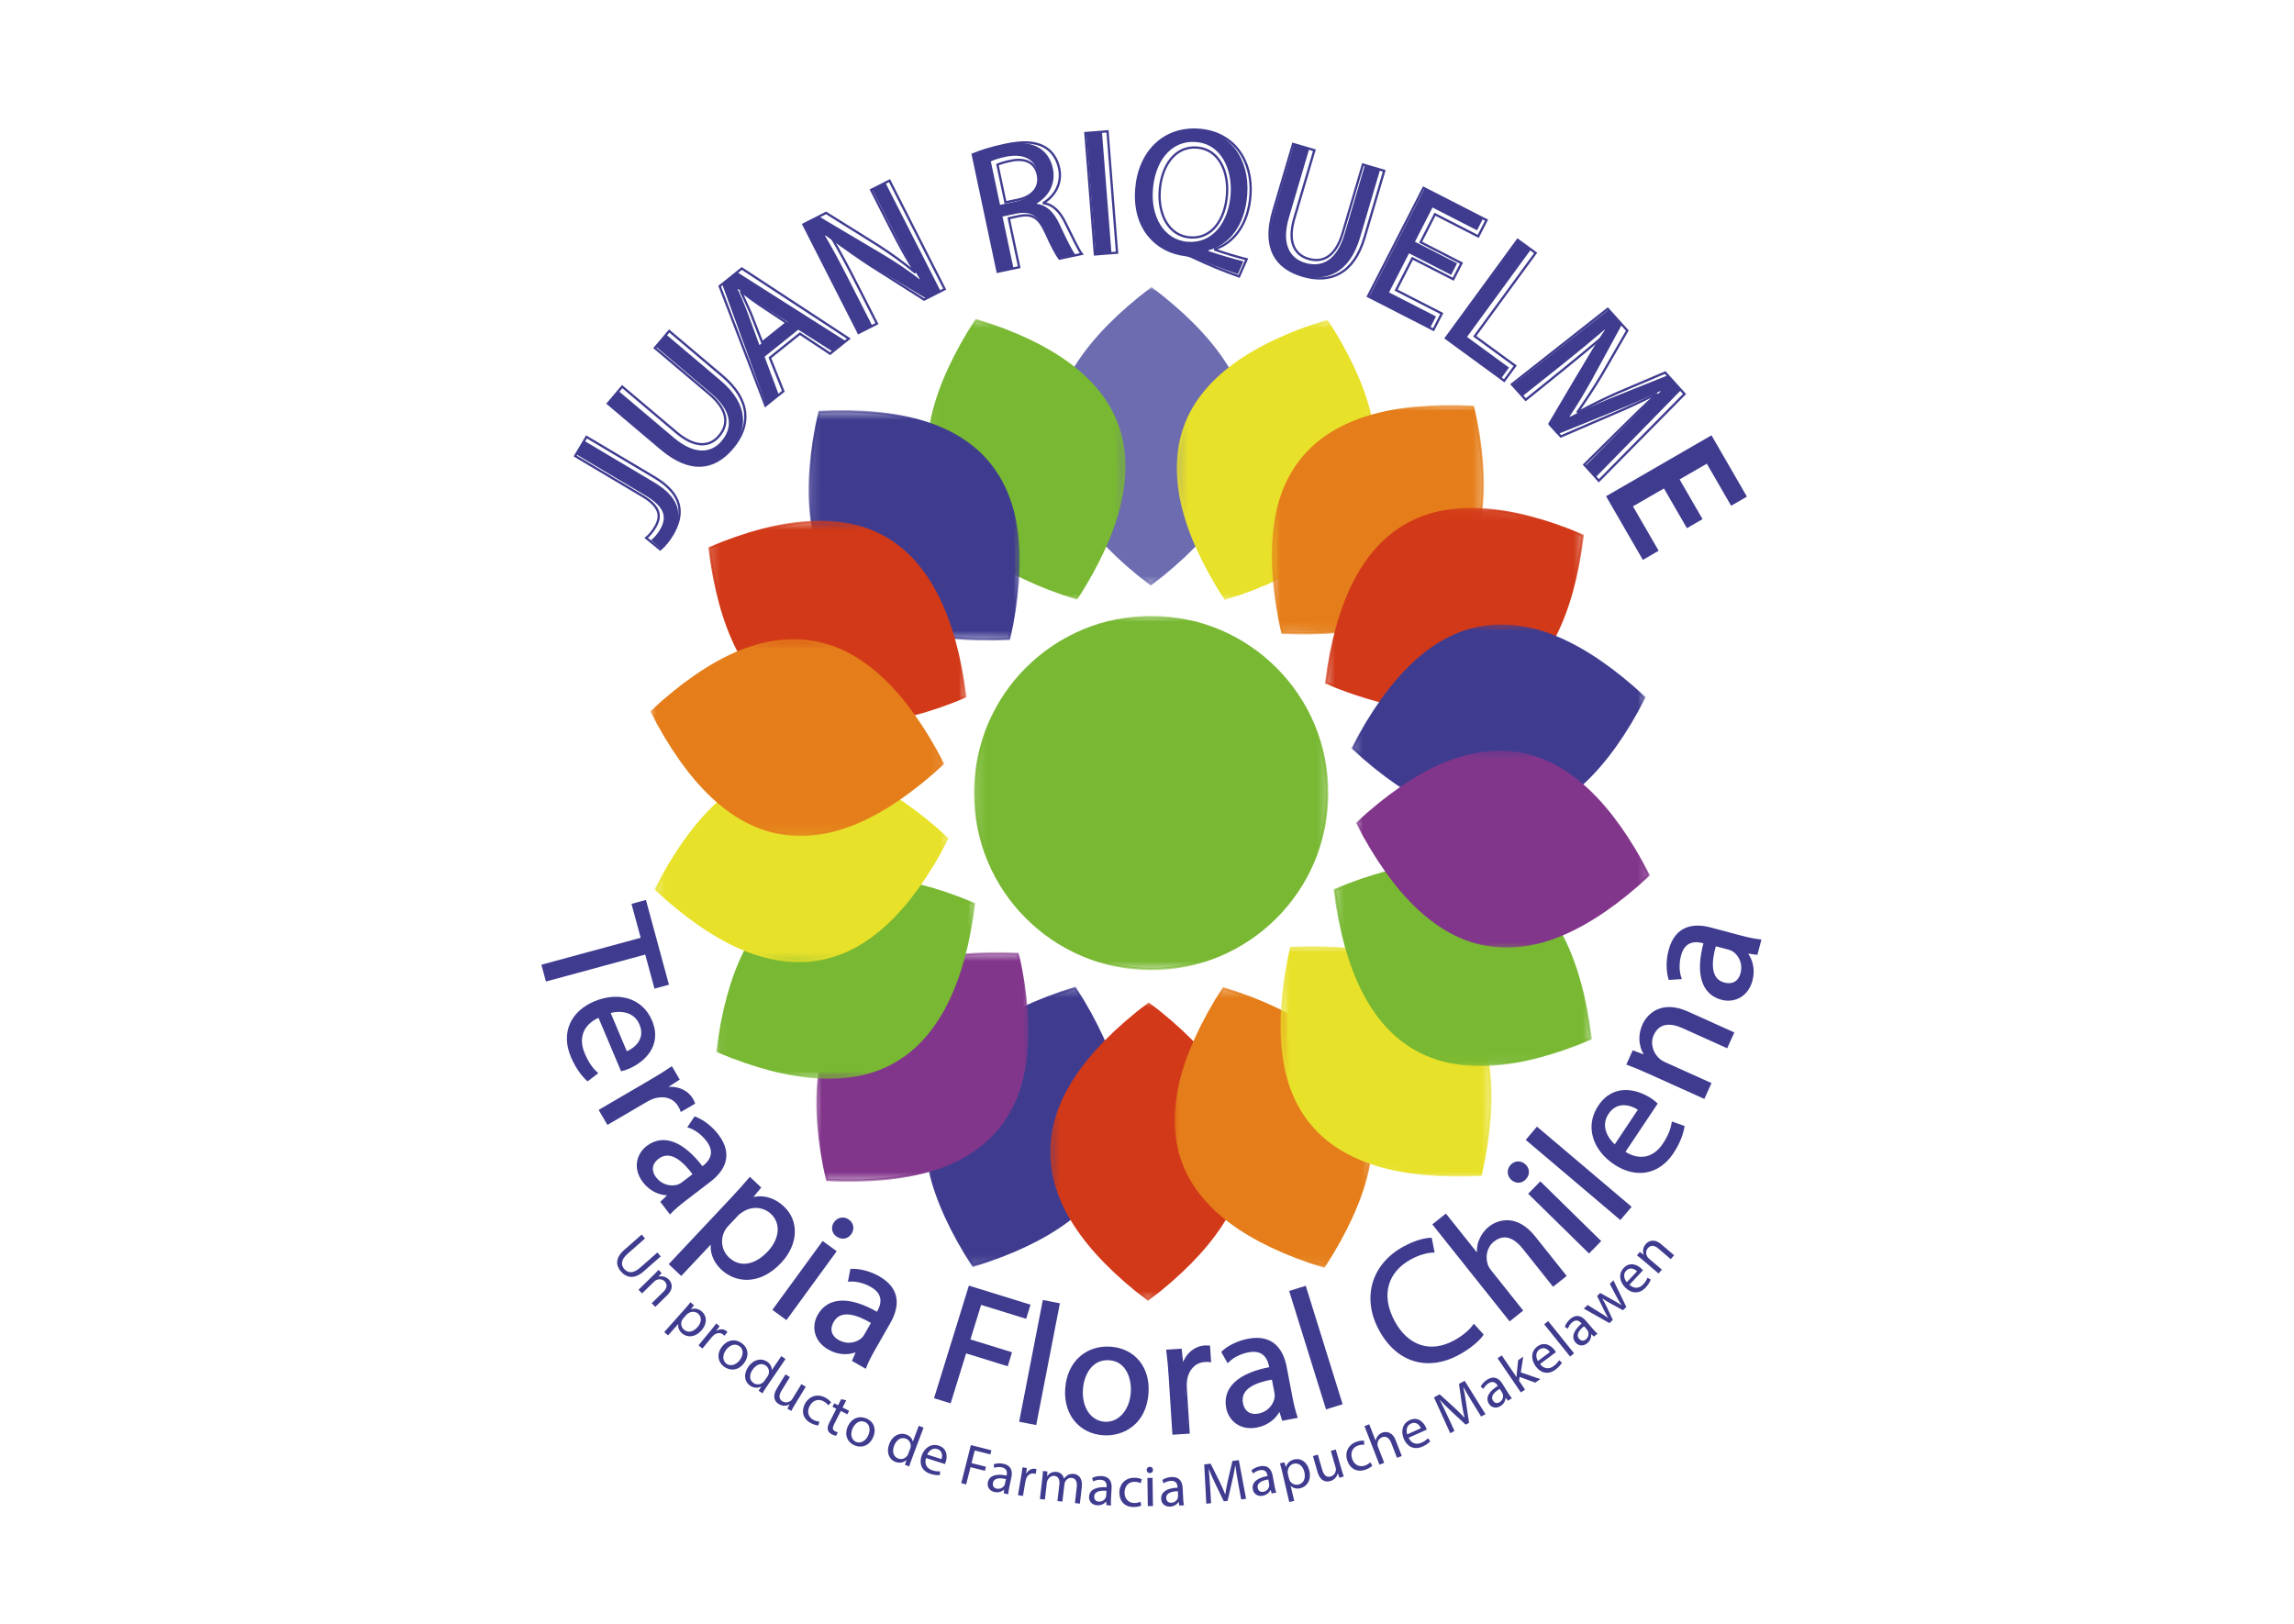 <?xml version="1.0" encoding="UTF-8"?>
<svg width="250px" height="177px" viewBox="0 0 250 177" version="1.1" xmlns="http://www.w3.org/2000/svg" xmlns:xlink="http://www.w3.org/1999/xlink">
    <!-- Generator: Sketch 63.1 (92452) - https://sketch.com -->
    <title>terapia-floral-chilena</title>
    <desc>Created with Sketch.</desc>
    <defs>
        <polyline id="path-1" points="0.096 39.437 38.715 39.529 38.808 0.914 0.188 0.822"></polyline>
        <polygon id="path-3" points="0.096 39.437 38.715 39.529 38.808 0.914 0.188 0.822"></polygon>
        <polyline id="path-5" points="0.788 0 7.269 0.015 22.197 0.051 22.119 32.611 0.71 32.559"></polyline>
        <polygon id="path-7" points="0.788 0 7.269 0.015 22.197 0.051 22.119 32.611 0.71 32.559"></polygon>
        <polyline id="path-9" points="0.076 0.475 21.708 0.527 21.635 31.122 0.004 31.071"></polyline>
        <polygon id="path-11" points="0.076 0.475 21.708 0.527 21.635 31.122 0.004 31.071"></polygon>
        <polyline id="path-13" points="0.132 0.439 23.18 0.494 23.12 25.573 0.072 25.517"></polyline>
        <polygon id="path-15" points="0.132 0.439 23.18 0.494 23.12 25.573 0.072 25.517"></polygon>
        <polyline id="path-17" points="0.189 0.455 28.387 0.524 28.334 22.68 0.136 22.612"></polyline>
        <polygon id="path-19" points="0.189 0.455 28.387 0.524 28.334 22.68 0.136 22.612"></polygon>
        <polyline id="path-21" points="0.79 0.241 22.482 0.292 22.408 30.888 0.716 30.835"></polyline>
        <polygon id="path-23" points="0.79 0.241 22.482 0.292 22.408 30.888 0.716 30.835"></polygon>
        <polyline id="path-25" points="0.992 0.481 24.111 0.535 24.05 25.592 0.933 25.537"></polyline>
        <polygon id="path-27" points="0.992 0.481 24.111 0.535 24.05 25.592 0.933 25.537"></polygon>
        <polyline id="path-29" points="0.1 0.228 28.298 0.295 28.244 22.373 0.048 22.306"></polyline>
        <polygon id="path-31" points="0.1 0.228 28.298 0.295 28.244 22.373 0.048 22.306"></polygon>
        <polyline id="path-33" points="0.351 0.149 32.416 0.226 32.365 21.67 0.3 21.593"></polyline>
        <polygon id="path-35" points="0.351 0.149 32.416 0.226 32.365 21.67 0.3 21.593"></polygon>
        <polyline id="path-37" points="0.882 0.356 32.945 0.433 32.894 21.909 0.83 21.832"></polyline>
        <polygon id="path-39" points="0.882 0.356 32.945 0.433 32.894 21.909 0.83 21.832"></polygon>
        <polyline id="path-41" points="0.485 0.962 21.894 1.013 21.816 33.573 0.406 33.522"></polyline>
        <polygon id="path-43" points="0.485 0.962 21.894 1.013 21.816 33.573 0.406 33.522"></polygon>
        <polyline id="path-45" points="1.042 0.305 22.672 0.357 22.599 30.951 0.969 30.9"></polyline>
        <polygon id="path-47" points="1.042 0.305 22.672 0.357 22.599 30.951 0.969 30.9"></polygon>
        <polyline id="path-49" points="0.556 0.855 23.603 0.91 23.542 25.991 0.495 25.935"></polyline>
        <polygon id="path-51" points="0.556 0.855 23.603 0.91 23.542 25.991 0.495 25.935"></polygon>
        <polyline id="path-53" points="0.338 0.746 28.537 0.815 28.485 22.972 0.285 22.905"></polyline>
        <polygon id="path-55" points="0.338 0.746 28.537 0.815 28.485 22.972 0.285 22.905"></polygon>
        <polyline id="path-57" points="0.268 0.539 21.957 0.591 21.884 31.187 0.195 31.135"></polyline>
        <polygon id="path-59" points="0.268 0.539 21.957 0.591 21.884 31.187 0.195 31.135"></polygon>
        <polyline id="path-61" points="0.623 0.835 23.742 0.891 23.683 25.946 0.564 25.891"></polyline>
        <polygon id="path-63" points="0.623 0.835 23.742 0.891 23.683 25.946 0.564 25.891"></polygon>
        <polyline id="path-65" points="0.431 0.053 28.627 0.12 28.574 22.199 0.378 22.131"></polyline>
        <polygon id="path-67" points="0.431 0.053 28.627 0.12 28.574 22.199 0.378 22.131"></polygon>
        <polyline id="path-69" points="0.31 0.756 32.375 0.833 32.323 22.278 0.258 22.201"></polyline>
        <polygon id="path-71" points="0.31 0.756 32.375 0.833 32.323 22.278 0.258 22.201"></polygon>
        <polyline id="path-73" points="0.779 0.519 32.846 0.595 32.794 22.072 0.729 21.994"></polyline>
        <polygon id="path-75" points="0.779 0.519 32.846 0.595 32.794 22.072 0.729 21.994"></polygon>
    </defs>
    <g id="terapia-floral-chilena" stroke="none" stroke-width="1" fill="none" fill-rule="evenodd">
        <g id="Group-334" transform="translate(59, 13)">
            <g id="Group-7" transform="translate(47, 53.254)">
                <g id="Group-3">
                    <mask id="mask-2" fill="white">
                        <use xlink:href="#path-1"></use>
                    </mask>
                    <g id="Clip-2"></g>
                    <path d="M38.637,20.222 C38.612,30.817 30.003,39.383 19.408,39.358 C8.807,39.332 0.242,30.725 0.268,20.13 C0.293,9.536 8.899,0.968 19.499,0.993 C30.095,1.019 38.662,9.628 38.637,20.222" id="Fill-1" fill="#78B832" mask="url(#mask-2)"></path>
                </g>
                <g id="Group-6">
                    <mask id="mask-4" fill="white">
                        <use xlink:href="#path-3"></use>
                    </mask>
                    <g id="Clip-5"></g>
                    <path d="M38.637,20.222 C38.612,30.817 30.003,39.383 19.408,39.358 C8.807,39.332 0.242,30.725 0.268,20.13 C0.293,9.536 8.899,0.968 19.499,0.993 C30.095,1.019 38.662,9.628 38.637,20.222 Z" id="Stroke-4" stroke="#78B832" stroke-width="0.25" mask="url(#mask-4)"></path>
                </g>
            </g>
            <g id="Group-134" transform="translate(11, 18.254)">
                <g id="Group-14" transform="translate(44, 0)">
                    <g id="Group-10">
                        <mask id="mask-6" fill="white">
                            <use xlink:href="#path-5"></use>
                        </mask>
                        <g id="Clip-9"></g>
                        <path d="M11.492,0.183 C25.571,10.866 25.546,21.615 11.415,32.428 C-2.666,21.673 -2.64,10.925 11.492,0.183" id="Fill-8" fill="#6D6CB0" mask="url(#mask-6)"></path>
                    </g>
                    <g id="Group-13">
                        <mask id="mask-8" fill="white">
                            <use xlink:href="#path-7"></use>
                        </mask>
                        <g id="Clip-12"></g>
                        <path d="M11.492,0.183 C25.571,10.866 25.546,21.615 11.415,32.428 C-2.666,21.673 -2.64,10.925 11.492,0.183 Z" id="Stroke-11" stroke="#6D6CB0" stroke-width="0.25" mask="url(#mask-8)"></path>
                    </g>
                </g>
                <g id="Group-21" transform="translate(31, 3)">
                    <g id="Group-17">
                        <mask id="mask-10" fill="white">
                            <use xlink:href="#path-9"></use>
                        </mask>
                        <g id="Clip-16"></g>
                        <path d="M5.385,0.635 C22.269,5.86 25.923,15.969 16.34,30.962 C-0.566,25.671 -4.219,15.562 5.385,0.635" id="Fill-15" fill="#78B832" mask="url(#mask-10)"></path>
                    </g>
                    <g id="Group-20">
                        <mask id="mask-12" fill="white">
                            <use xlink:href="#path-11"></use>
                        </mask>
                        <g id="Clip-19"></g>
                        <path d="M5.385,0.635 C22.269,5.86 25.923,15.969 16.34,30.962 C-0.566,25.671 -4.219,15.562 5.385,0.635 Z" id="Stroke-18" stroke="#78B832" stroke-width="0.25" mask="url(#mask-12)"></path>
                    </g>
                </g>
                <g id="Group-28" transform="translate(18, 13)">
                    <g id="Group-24">
                        <mask id="mask-14" fill="white">
                            <use xlink:href="#path-13"></use>
                        </mask>
                        <g id="Clip-23"></g>
                        <path d="M1.301,0.634 C18.952,-0.231 25.843,8.019 21.97,25.384 C4.273,26.195 -2.617,17.946 1.301,0.634" id="Fill-22" fill="#3F3C90" mask="url(#mask-14)"></path>
                    </g>
                    <g id="Group-27">
                        <mask id="mask-16" fill="white">
                            <use xlink:href="#path-15"></use>
                        </mask>
                        <g id="Clip-26"></g>
                        <path d="M1.301,0.634 C18.952,-0.231 25.843,8.019 21.97,25.384 C4.273,26.195 -2.617,17.946 1.301,0.634 Z" id="Stroke-25" stroke="#3F3C90" stroke-width="0.25" mask="url(#mask-16)"></path>
                    </g>
                </g>
                <g id="Group-35" transform="translate(7, 25)">
                    <g id="Group-31">
                        <mask id="mask-18" fill="white">
                            <use xlink:href="#path-17"></use>
                        </mask>
                        <g id="Clip-30"></g>
                        <path d="M0.319,3.484 C16.608,-3.367 25.907,2.032 28.204,19.673 C11.854,26.488 2.558,21.093 0.319,3.484" id="Fill-29" fill="#D23918" mask="url(#mask-18)"></path>
                    </g>
                    <g id="Group-34">
                        <mask id="mask-20" fill="white">
                            <use xlink:href="#path-19"></use>
                        </mask>
                        <g id="Clip-33"></g>
                        <path d="M0.319,3.484 C16.608,-3.367 25.907,2.032 28.204,19.673 C11.854,26.488 2.558,21.093 0.319,3.484 Z" id="Stroke-32" stroke="#D23918" stroke-width="0.25" mask="url(#mask-20)"></path>
                    </g>
                </g>
                <g id="Group-42" transform="translate(30, 76)">
                    <g id="Group-38">
                        <mask id="mask-22" fill="white">
                            <use xlink:href="#path-21"></use>
                        </mask>
                        <g id="Clip-37"></g>
                        <path d="M6.054,30.7 C-3.519,15.845 0.18,5.755 17.156,0.427 C26.711,15.347 23.009,25.439 6.054,30.7" id="Fill-36" fill="#3F3C90" mask="url(#mask-22)"></path>
                    </g>
                    <g id="Group-41">
                        <mask id="mask-24" fill="white">
                            <use xlink:href="#path-23"></use>
                        </mask>
                        <g id="Clip-40"></g>
                        <path d="M6.054,30.7 C-3.519,15.845 0.18,5.755 17.156,0.427 C26.711,15.347 23.009,25.439 6.054,30.7 Z" id="Stroke-39" stroke="#3F3C90" stroke-width="0.25" mask="url(#mask-24)"></path>
                    </g>
                </g>
                <g id="Group-49" transform="translate(18, 72)">
                    <g id="Group-45">
                        <mask id="mask-26" fill="white">
                            <use xlink:href="#path-25"></use>
                        </mask>
                        <g id="Clip-44"></g>
                        <path d="M2.139,25.36 C-1.777,8.125 5.151,-0.093 22.925,0.706 C26.796,17.996 19.867,26.212 2.139,25.36" id="Fill-43" fill="#82368B" mask="url(#mask-26)"></path>
                    </g>
                    <g id="Group-48">
                        <mask id="mask-28" fill="white">
                            <use xlink:href="#path-27"></use>
                        </mask>
                        <g id="Clip-47"></g>
                        <path d="M2.139,25.36 C-1.777,8.125 5.151,-0.093 22.925,0.706 C26.796,17.996 19.867,26.212 2.139,25.36 Z" id="Stroke-46" stroke="#82368B" stroke-width="0.25" mask="url(#mask-28)"></path>
                    </g>
                </g>
                <g id="Group-56" transform="translate(8, 64)">
                    <g id="Group-52">
                        <mask id="mask-30" fill="white">
                            <use xlink:href="#path-29"></use>
                        </mask>
                        <g id="Clip-51"></g>
                        <path d="M0.19,19.317 C2.404,1.784 11.725,-3.568 28.154,3.263 C25.879,20.832 16.557,26.182 0.19,19.317" id="Fill-50" fill="#78B832" mask="url(#mask-30)"></path>
                    </g>
                    <g id="Group-55">
                        <mask id="mask-32" fill="white">
                            <use xlink:href="#path-31"></use>
                        </mask>
                        <g id="Clip-54"></g>
                        <path d="M0.19,19.317 C2.404,1.784 11.725,-3.568 28.154,3.263 C25.879,20.832 16.557,26.182 0.19,19.317 Z" id="Stroke-53" stroke="#78B832" stroke-width="0.25" mask="url(#mask-32)"></path>
                    </g>
                </g>
                <g id="Group-63" transform="translate(1, 52)">
                    <g id="Group-59">
                        <mask id="mask-34" fill="white">
                            <use xlink:href="#path-33"></use>
                        </mask>
                        <g id="Clip-58"></g>
                        <path d="M0.474,13.666 C8.55,-2.054 19.14,-3.894 32.242,8.143 C24.096,23.875 13.506,25.718 0.474,13.666" id="Fill-57" fill="#E8E12A" mask="url(#mask-34)"></path>
                    </g>
                    <g id="Group-62">
                        <mask id="mask-36" fill="white">
                            <use xlink:href="#path-35"></use>
                        </mask>
                        <g id="Clip-61"></g>
                        <path d="M0.474,13.666 C8.55,-2.054 19.14,-3.894 32.242,8.143 C24.096,23.875 13.506,25.718 0.474,13.666 Z" id="Stroke-60" stroke="#E8E12A" stroke-width="0.25" mask="url(#mask-36)"></path>
                    </g>
                </g>
                <g id="Group-70" transform="translate(0, 38)">
                    <g id="Group-66">
                        <mask id="mask-38" fill="white">
                            <use xlink:href="#path-37"></use>
                        </mask>
                        <g id="Clip-65"></g>
                        <path d="M1.016,8.3 C13.983,-3.71 24.562,-1.817 32.758,13.974 C19.722,25.971 9.141,24.077 1.016,8.3" id="Fill-64" fill="#E57E1A" mask="url(#mask-38)"></path>
                    </g>
                    <g id="Group-69">
                        <mask id="mask-40" fill="white">
                            <use xlink:href="#path-39"></use>
                        </mask>
                        <g id="Clip-68"></g>
                        <path d="M1.016,8.3 C13.983,-3.71 24.562,-1.817 32.758,13.974 C19.722,25.971 9.141,24.077 1.016,8.3 Z" id="Stroke-67" stroke="#E57E1A" stroke-width="0.25" mask="url(#mask-40)"></path>
                    </g>
                </g>
                <g id="Group-77" transform="translate(44, 77)">
                    <g id="Group-73">
                        <mask id="mask-42" fill="white">
                            <use xlink:href="#path-41"></use>
                        </mask>
                        <g id="Clip-72"></g>
                        <path d="M11.189,1.145 C25.268,11.828 25.243,22.576 11.112,33.39 C-2.969,22.637 -2.943,11.887 11.189,1.145" id="Fill-71" fill="#D23918" mask="url(#mask-42)"></path>
                    </g>
                    <g id="Group-76">
                        <mask id="mask-44" fill="white">
                            <use xlink:href="#path-43"></use>
                        </mask>
                        <g id="Clip-75"></g>
                        <path d="M11.189,1.145 C25.268,11.828 25.243,22.576 11.112,33.39 C-2.969,22.637 -2.943,11.887 11.189,1.145 Z" id="Stroke-74" stroke="#D23918" stroke-width="0.25" mask="url(#mask-44)"></path>
                    </g>
                </g>
                <g id="Group-84" transform="translate(57, 76)">
                    <g id="Group-80">
                        <mask id="mask-46" fill="white">
                            <use xlink:href="#path-45"></use>
                        </mask>
                        <g id="Clip-79"></g>
                        <path d="M17.29,30.791 C0.407,25.567 -3.248,15.459 6.334,0.465 C23.241,5.757 26.893,15.866 17.29,30.791" id="Fill-78" fill="#E57E1A" mask="url(#mask-46)"></path>
                    </g>
                    <g id="Group-83">
                        <mask id="mask-48" fill="white">
                            <use xlink:href="#path-47"></use>
                        </mask>
                        <g id="Clip-82"></g>
                        <path d="M17.29,30.791 C0.407,25.567 -3.248,15.459 6.334,0.465 C23.241,5.757 26.893,15.866 17.29,30.791 Z" id="Stroke-81" stroke="#E57E1A" stroke-width="0.25" mask="url(#mask-48)"></path>
                    </g>
                </g>
                <g id="Group-91" transform="translate(69, 71)">
                    <g id="Group-87">
                        <mask id="mask-50" fill="white">
                            <use xlink:href="#path-49"></use>
                        </mask>
                        <g id="Clip-86"></g>
                        <path d="M22.373,25.795 C4.721,26.659 -2.168,18.407 1.705,1.042 C19.401,0.233 26.291,8.483 22.373,25.795" id="Fill-85" fill="#E8E12A" mask="url(#mask-50)"></path>
                    </g>
                    <g id="Group-90">
                        <mask id="mask-52" fill="white">
                            <use xlink:href="#path-51"></use>
                        </mask>
                        <g id="Clip-89"></g>
                        <path d="M22.373,25.795 C4.721,26.659 -2.168,18.407 1.705,1.042 C19.401,0.233 26.291,8.483 22.373,25.795 Z" id="Stroke-88" stroke="#E8E12A" stroke-width="0.25" mask="url(#mask-52)"></path>
                    </g>
                </g>
                <g id="Group-98" transform="translate(75, 62)">
                    <g id="Group-94">
                        <mask id="mask-54" fill="white">
                            <use xlink:href="#path-53"></use>
                        </mask>
                        <g id="Clip-93"></g>
                        <path d="M28.355,19.944 C12.063,26.794 2.769,21.398 0.468,3.754 C16.822,-3.06 26.117,2.336 28.355,19.944" id="Fill-92" fill="#78B832" mask="url(#mask-54)"></path>
                    </g>
                    <g id="Group-97">
                        <mask id="mask-56" fill="white">
                            <use xlink:href="#path-55"></use>
                        </mask>
                        <g id="Clip-96"></g>
                        <path d="M28.355,19.944 C12.063,26.794 2.769,21.398 0.468,3.754 C16.822,-3.06 26.117,2.336 28.355,19.944 Z" id="Stroke-95" stroke="#78B832" stroke-width="0.25" mask="url(#mask-56)"></path>
                    </g>
                </g>
                <g id="Group-105" transform="translate(58, 3)">
                    <g id="Group-101">
                        <mask id="mask-58" fill="white">
                            <use xlink:href="#path-57"></use>
                        </mask>
                        <g id="Clip-100"></g>
                        <path d="M16.619,0.727 C26.193,15.581 22.493,25.672 5.518,31 C-4.035,16.08 -0.333,5.989 16.619,0.727" id="Fill-99" fill="#E8E12A" mask="url(#mask-58)"></path>
                    </g>
                    <g id="Group-104">
                        <mask id="mask-60" fill="white">
                            <use xlink:href="#path-59"></use>
                        </mask>
                        <g id="Clip-103"></g>
                        <path d="M16.619,0.727 C26.193,15.581 22.493,25.672 5.518,31 C-4.035,16.08 -0.333,5.989 16.619,0.727 Z" id="Stroke-102" stroke="#E8E12A" stroke-width="0.25" mask="url(#mask-60)"></path>
                    </g>
                </g>
                <g id="Group-112" transform="translate(68, 12)">
                    <g id="Group-108">
                        <mask id="mask-62" fill="white">
                            <use xlink:href="#path-61"></use>
                        </mask>
                        <g id="Clip-107"></g>
                        <path d="M22.535,1.068 C26.453,18.302 19.524,26.52 1.75,25.721 C-2.122,8.431 4.807,0.216 22.535,1.068" id="Fill-106" fill="#E57E1A" mask="url(#mask-62)"></path>
                    </g>
                    <g id="Group-111">
                        <mask id="mask-64" fill="white">
                            <use xlink:href="#path-63"></use>
                        </mask>
                        <g id="Clip-110"></g>
                        <path d="M22.535,1.068 C26.453,18.302 19.524,26.52 1.75,25.721 C-2.122,8.431 4.807,0.216 22.535,1.068 Z" id="Stroke-109" stroke="#E57E1A" stroke-width="0.25" mask="url(#mask-64)"></path>
                    </g>
                </g>
                <g id="Group-119" transform="translate(74, 24)">
                    <g id="Group-115">
                        <mask id="mask-66" fill="white">
                            <use xlink:href="#path-65"></use>
                        </mask>
                        <g id="Clip-114"></g>
                        <path d="M28.485,3.11 C26.271,20.644 16.949,25.995 0.521,19.163 C2.796,1.596 12.117,-3.755 28.485,3.11" id="Fill-113" fill="#D23918" mask="url(#mask-66)"></path>
                    </g>
                    <g id="Group-118">
                        <mask id="mask-68" fill="white">
                            <use xlink:href="#path-67"></use>
                        </mask>
                        <g id="Clip-117"></g>
                        <path d="M28.485,3.11 C26.271,20.644 16.949,25.995 0.521,19.163 C2.796,1.596 12.117,-3.755 28.485,3.11 Z" id="Stroke-116" stroke="#D23918" stroke-width="0.25" mask="url(#mask-68)"></path>
                    </g>
                </g>
                <g id="Group-126" transform="translate(77, 36)">
                    <g id="Group-122">
                        <mask id="mask-70" fill="white">
                            <use xlink:href="#path-69"></use>
                        </mask>
                        <g id="Clip-121"></g>
                        <path d="M32.201,8.76 C24.124,24.48 13.533,26.321 0.432,14.283 C8.579,-1.448 19.168,-3.291 32.201,8.76" id="Fill-120" fill="#3F3C90" mask="url(#mask-70)"></path>
                    </g>
                    <g id="Group-125">
                        <mask id="mask-72" fill="white">
                            <use xlink:href="#path-71"></use>
                        </mask>
                        <g id="Clip-124"></g>
                        <path d="M32.201,8.76 C24.124,24.48 13.533,26.321 0.432,14.283 C8.579,-1.448 19.168,-3.291 32.201,8.76 Z" id="Stroke-123" stroke="#3F3C90" stroke-width="0.25" mask="url(#mask-72)"></path>
                    </g>
                </g>
                <g id="Group-133" transform="translate(77, 50)">
                    <g id="Group-129">
                        <mask id="mask-74" fill="white">
                            <use xlink:href="#path-73"></use>
                        </mask>
                        <g id="Clip-128"></g>
                        <path d="M32.659,14.129 C19.693,26.136 9.11,24.245 0.916,8.452 C13.951,-3.544 24.533,-1.651 32.659,14.129" id="Fill-127" fill="#82368B" mask="url(#mask-74)"></path>
                    </g>
                    <g id="Group-132">
                        <mask id="mask-76" fill="white">
                            <use xlink:href="#path-75"></use>
                        </mask>
                        <g id="Clip-131"></g>
                        <path d="M32.659,14.129 C19.693,26.136 9.11,24.245 0.916,8.452 C13.951,-3.544 24.533,-1.651 32.659,14.129 Z" id="Stroke-130" stroke="#82368B" stroke-width="0.25" mask="url(#mask-76)"></path>
                    </g>
                </g>
            </g>
            <g id="Group-333" transform="translate(0, 0.254)">
                <path d="M3.812,36.272 L4.687,34.8 L12.317,39.336 C15.346,41.137 15.392,43.178 14.225,45.142 C13.903,45.683 13.393,46.273 13.019,46.554 L11.948,45.621 C12.247,45.385 12.61,45.006 12.901,44.516 C13.686,43.195 13.558,42.066 11.324,40.738 L3.812,36.272 Z" id="Fill-135" fill="#3F3C90"></path>
                <path d="M11.007,40.8 C12.987,41.977 13.096,43.027 12.392,44.211 C12.101,44.702 11.744,45.109 11.424,45.376 L12.949,46.626 C13.39,46.27 13.913,45.619 14.266,45.028 C15.603,42.777 15.459,40.63 12.312,38.759 L4.916,34.363 L3.679,36.445 L11.007,40.8 Z" id="Stroke-137" stroke="#3F3C90" stroke-width="0.25"></path>
                <path d="M8.417,29.367 L14.415,34.435 C16.685,36.355 18.498,36.16 19.642,34.807 C20.913,33.304 20.733,31.503 18.493,29.61 L12.495,24.541 L13.613,23.218 L19.521,28.212 C22.633,30.84 22.526,33.559 20.671,35.755 C18.918,37.83 16.409,38.389 13.267,35.733 L7.298,30.689 L8.417,29.367 Z" id="Fill-139" fill="#3F3C90"></path>
                <path d="M7.244,30.73 L13.048,35.635 C16.236,38.33 18.828,37.916 20.81,35.571 C22.868,33.134 22.845,30.357 19.717,27.713 L13.929,22.821 L12.366,24.67 L18.274,29.665 C20.26,31.342 20.503,32.914 19.373,34.251 C18.318,35.501 16.702,35.552 14.717,33.875 L8.807,28.881 L7.244,30.73 Z" id="Stroke-141" stroke="#3F3C90" stroke-width="0.25"></path>
                <path d="M26.88,21.86 L23.476,19.695 C22.704,19.205 22.057,18.714 21.422,18.239 L21.393,18.263 C21.733,19 22.068,19.765 22.374,20.556 L23.763,24.361 L26.88,21.86 Z M24.325,25.627 L25.863,29.744 L24.481,30.852 L19.692,17.685 L21.304,16.391 L33.139,23.904 L31.711,25.049 L27.994,22.682 L24.325,25.627 Z" id="Fill-143" fill="#3F3C90"></path>
                <path d="M28.174,23.114 L31.465,25.295 L33.506,23.655 L21.838,16.006 L19.428,17.941 L24.418,30.951 L26.367,29.386 L24.903,25.739 L28.174,23.114 Z M24.065,24.064 L22.818,20.875 C22.493,20.126 22.083,19.268 21.756,18.546 L21.787,18.521 C22.421,18.997 23.158,19.568 23.862,20.037 L26.721,21.932 L24.065,24.064 Z" id="Stroke-145" stroke="#3F3C90" stroke-width="0.25"></path>
                <path d="M34.65,23.039 L28.634,11.215 L30.301,10.367 L37.134,14.421 C38.717,15.36 40.034,16.258 41.211,17.183 L41.238,17.148 C40.295,15.641 39.526,14.22 38.589,12.377 L36.073,7.43 L37.512,6.699 L43.528,18.522 L41.983,19.309 L35.176,15.219 C33.682,14.321 32.206,13.373 30.958,12.394 L30.914,12.44 C31.761,13.887 32.518,15.29 33.517,17.255 L36.088,22.307 L34.65,23.039 Z" id="Fill-147" fill="#3F3C90"></path>
                <path d="M36.567,22.015 L34.416,17.786 C33.424,15.839 32.595,14.295 31.731,12.814 L31.792,12.76 C33.049,13.799 34.554,14.846 35.969,15.76 L41.708,19.4 L43.954,18.258 L37.937,6.431 L35.937,7.449 L38.035,11.572 C38.955,13.379 39.766,14.888 40.727,16.387 L40.692,16.406 C39.497,15.401 38.099,14.389 36.657,13.466 L31.025,9.949 L28.551,11.206 L34.567,23.033 L36.567,22.015 Z" id="Stroke-149" stroke="#3F3C90" stroke-width="0.25"></path>
                <path d="M49.985,9.075 L51.699,8.713 C53.49,8.334 54.417,7.111 54.103,5.628 C53.747,3.953 52.381,3.478 50.604,3.834 C49.796,4.005 49.234,4.205 48.981,4.34 L49.985,9.075 Z M47.057,3.518 C47.867,3.167 49.06,2.813 50.215,2.568 C52.006,2.188 53.231,2.272 54.194,2.832 C54.972,3.269 55.526,4.079 55.737,5.08 C56.1,6.793 55.264,8.159 53.994,8.909 L54.006,8.969 C55.082,9.102 55.874,9.9 56.468,11.182 C57.276,12.903 57.848,14.091 58.224,14.533 L56.492,14.9 C56.201,14.581 55.677,13.524 54.967,11.982 C54.203,10.274 53.366,9.748 51.834,10.012 L50.254,10.347 L51.446,15.97 L49.771,16.325 L47.057,3.518 Z" id="Fill-151" fill="#3F3C90"></path>
                <path d="M49.721,16.366 L52.071,15.867 L50.94,10.533 L52.133,10.28 C53.49,10.033 54.202,10.445 54.946,12.057 C55.636,13.601 56.187,14.592 56.461,14.937 L58.888,14.422 C58.532,13.973 57.867,12.546 57.101,11.018 C56.527,9.832 55.777,9.044 54.76,8.899 L54.747,8.841 C55.889,8.155 56.786,6.779 56.43,5.103 C56.193,3.983 55.597,3.167 54.758,2.72 C53.717,2.175 52.4,2.134 50.532,2.53 C49.164,2.818 47.879,3.212 47.01,3.578 L49.721,16.366 Z M49.704,4.697 C49.922,4.59 50.391,4.429 51.143,4.271 C52.683,3.945 53.808,4.41 54.106,5.816 C54.38,7.106 53.576,8.162 51.979,8.502 L50.572,8.8 L49.704,4.697 Z" id="Stroke-153" stroke="#3F3C90" stroke-width="0.25"></path>
                <polygon id="Fill-155" fill="#3F3C90" points="61.091 1.125 62.128 14.352 60.421 14.486 59.384 1.259"></polygon>
                <polygon id="Stroke-157" stroke="#3F3C90" stroke-width="0.25" points="59.284 1.247 60.321 14.476 62.735 14.287 61.699 1.059"></polygon>
                <path d="M75.115,7.909 C75.304,5.258 74.126,2.429 71.318,2.228 C68.432,2.021 66.827,4.591 66.641,7.458 C66.42,10.264 67.789,12.909 70.46,13.1 C73.188,13.296 74.897,10.931 75.115,7.909 L75.115,7.909 Z M75.909,16.628 C74.157,16.03 72.447,15.373 70.954,14.735 C70.686,14.617 70.419,14.498 70.163,14.48 C67.031,14.137 64.507,11.627 64.812,7.367 C65.117,3.127 67.904,0.583 71.477,0.84 C75.07,1.097 77.206,4.053 76.925,7.96 C76.682,11.355 74.955,13.424 72.702,14.03 L72.695,14.108 C73.987,14.537 75.397,14.956 76.504,15.23 L75.909,16.628 Z" id="Fill-159" fill="#3F3C90"></path>
                <path d="M76.858,15.001 C75.793,14.729 74.536,14.36 73.42,13.965 L73.423,13.887 C75.424,13.24 77.051,11.206 77.278,8.024 C77.547,4.274 75.482,1.165 71.653,0.89 C67.863,0.618 65.124,3.303 64.83,7.407 C64.521,11.708 67.088,14.161 70.139,14.539 C70.433,14.579 70.723,14.659 70.991,14.797 C72.614,15.564 74.222,16.233 76.033,16.876 L76.858,15.001 Z M70.712,12.625 C68.394,12.46 67.198,10.162 67.388,7.512 C67.578,4.86 69.019,2.655 71.435,2.828 C73.831,3.001 74.901,5.426 74.72,7.939 C74.519,10.728 73.03,12.792 70.712,12.625 Z" id="Stroke-161" stroke="#3F3C90" stroke-width="0.25"></path>
                <path d="M83.692,2.927 L81.468,10.459 C80.628,13.31 81.537,14.893 83.236,15.394 C85.125,15.95 86.7,15.06 87.531,12.247 L89.752,4.715 L91.413,5.205 L89.225,12.624 C88.071,16.532 85.54,17.53 82.785,16.717 C80.179,15.948 78.656,13.877 79.82,9.932 L82.031,2.438 L83.692,2.927 Z" id="Fill-163" fill="#3F3C90"></path>
                <path d="M81.921,2.433 L79.77,9.722 C78.588,13.725 80.011,15.93 82.957,16.799 C86.017,17.703 88.548,16.561 89.708,12.634 L91.853,5.364 L89.53,4.678 L87.34,12.099 C86.606,14.591 85.266,15.449 83.583,14.953 C82.018,14.491 81.318,13.032 82.053,10.539 L84.242,3.119 L81.921,2.433 Z" id="Stroke-165" stroke="#3F3C90" stroke-width="0.25"></path>
                <polygon id="Fill-167" fill="#3F3C90" points="99.147 16.707 94.557 14.356 92.376 18.614 97.494 21.234 96.839 22.513 90.199 19.113 96.244 7.305 102.622 10.568 101.967 11.849 97.113 9.363 95.203 13.095 99.793 15.444"></polygon>
                <polygon id="Stroke-169" stroke="#3F3C90" stroke-width="0.25" points="100.273 15.425 95.823 13.147 97.382 10.097 102.096 12.51 103.003 10.739 96.133 7.223 90.086 19.034 97.219 22.686 98.126 20.916 93.149 18.368 94.924 14.899 99.376 17.177"></polygon>
                <polygon id="Fill-171" fill="#3F3C90" points="106.474 12.905 107.857 13.915 100.877 23.467 105.454 26.811 104.607 27.971 98.648 23.617"></polygon>
                <polygon id="Stroke-173" stroke="#3F3C90" stroke-width="0.25" points="98.57 23.601 104.927 28.247 106.124 26.61 101.719 23.392 108.353 14.316 106.397 12.887"></polygon>
                <path d="M117.846,33.404 C119.154,32.091 120.727,30.513 121.968,29.42 L121.929,29.377 C120.47,30.082 118.873,30.78 117.066,31.508 L110.718,34.08 L109.847,33.115 L113.102,27.29 C114.069,25.569 114.985,24.029 115.904,22.696 L115.878,22.667 C114.624,23.746 112.906,25.161 111.35,26.406 L106.889,29.952 L105.794,28.738 L116.265,20.541 L117.73,22.163 L114.48,28.141 C113.635,29.645 112.857,30.957 112.058,32.128 L112.098,32.172 C113.316,31.523 114.713,30.9 116.352,30.217 L122.699,27.675 L124.161,29.297 L114.864,38.796 L113.743,37.553 L117.846,33.404 Z" id="Fill-175" fill="#3F3C90"></path>
                <path d="M113.658,37.391 L115.241,39.145 L124.58,29.688 L122.471,27.349 L117.297,29.549 C115.799,30.211 114.282,30.969 112.979,31.669 L112.939,31.625 C113.812,30.388 114.703,29.026 115.542,27.633 L118.344,22.774 L116.209,20.406 L105.761,28.634 L107.278,30.316 L111.437,26.961 C112.847,25.821 114.465,24.469 115.792,23.353 L115.817,23.382 C114.827,24.752 113.798,26.317 112.884,27.83 L109.859,32.944 L111.099,34.318 L116.673,31.915 C118.312,31.233 120.012,30.443 121.499,29.681 L121.539,29.727 C120.195,30.912 118.727,32.37 117.509,33.576 L113.658,37.391 Z" id="Stroke-177" stroke="#3F3C90" stroke-width="0.25"></path>
                <polygon id="Fill-179" fill="#3F3C90" points="126.544 43.328 124.042 38.998 127.008 37.283 129.657 41.87 131.379 40.874 127.517 34.191 116.028 40.831 120.038 47.769 121.761 46.773 118.961 41.932 122.337 39.983 124.84 44.312"></polygon>
                <polygon id="Fill-181" fill="#3F3C90" points="11.005 89.029 10.002 85.332 11.337 84.969 13.78 93.97 12.444 94.334 11.436 90.616 0.613 93.554 0.182 91.967"></polygon>
                <polygon id="Stroke-183" stroke="#3F3C90" stroke-width="0.25" points="0.153 91.98 0.585 93.569 11.406 90.631 12.415 94.346 13.749 93.985 11.307 84.984 9.972 85.347 10.976 89.043"></polygon>
                <path d="M9.267,101.507 C10.24,101.116 11.562,100.07 10.844,98.367 C10.196,96.834 8.501,96.758 7.4,97.08 L9.267,101.507 Z M6.308,97.522 C4.272,98.421 3.98,100.085 4.621,101.6 C5.078,102.686 5.544,103.26 6.025,103.727 L5.049,104.443 C4.582,104.01 3.922,103.214 3.362,101.888 C2.28,99.322 3.32,97.077 5.835,96.016 C8.349,94.956 10.954,95.601 11.979,98.028 C13.127,100.749 11.038,102.484 9.506,103.13 C9.196,103.262 8.94,103.328 8.778,103.377 L6.308,97.522 Z" id="Fill-185" fill="#3F3C90"></path>
                <path d="M8.758,103.36 C8.945,103.321 9.175,103.245 9.486,103.113 C11.018,102.466 13.098,100.757 11.941,98.02 C10.918,95.593 8.329,94.94 5.816,96 C3.301,97.061 2.244,99.313 3.325,101.879 C3.885,103.205 4.571,104.01 5.037,104.444 L6.005,103.71 C5.532,103.261 5.059,102.67 4.601,101.584 C3.954,100.051 4.253,98.405 6.288,97.506 L8.758,103.36 Z M7.38,97.064 C8.482,96.742 10.152,96.807 10.806,98.358 C11.525,100.061 10.201,101.107 9.246,101.49 L7.38,97.064 Z" id="Stroke-187" stroke="#3F3C90" stroke-width="0.25"></path>
                <path d="M11.863,104.621 C12.783,104.084 13.565,103.604 14.261,103.133 L14.988,104.375 L13.483,105.319 L13.521,105.384 C14.777,105.126 15.938,105.594 16.495,106.547 C16.59,106.709 16.64,106.831 16.683,106.978 L15.344,107.762 C15.29,107.598 15.223,107.442 15.11,107.248 C14.524,106.249 13.351,105.982 12.172,106.411 C11.96,106.491 11.714,106.592 11.473,106.732 L7.309,109.166 L6.489,107.763 L11.863,104.621 Z" id="Fill-189" fill="#3F3C90"></path>
                <path d="M6.412,107.761 L7.242,109.181 L11.404,106.747 C11.63,106.615 11.882,106.49 12.095,106.409 C13.272,105.981 14.431,106.257 15.015,107.257 C15.127,107.45 15.212,107.595 15.266,107.76 L16.604,106.977 C16.545,106.839 16.495,106.717 16.411,106.571 C15.854,105.619 14.683,105.134 13.426,105.392 L13.399,105.344 L14.91,104.374 L14.183,103.131 C13.486,103.604 12.705,104.082 11.786,104.62 L6.412,107.761 Z" id="Stroke-191" stroke="#3F3C90" stroke-width="0.25"></path>
                <path d="M16.636,114.801 C15.574,113.354 14.085,111.93 12.689,112.997 C11.843,113.645 11.874,114.514 12.386,115.184 C13.101,116.118 14.148,116.258 14.916,116 C15.084,115.943 15.256,115.859 15.389,115.756 L16.636,114.801 Z M13.116,117.8 L13.943,117.003 L13.909,116.958 C13.038,116.989 11.942,116.604 11.158,115.58 C10.045,114.125 10.502,112.6 11.541,111.804 C13.277,110.476 15.408,111.292 17.518,114.079 L17.667,113.965 C18.261,113.512 19.204,112.53 18.08,111.061 C17.569,110.393 16.826,109.854 16.114,109.6 L16.748,108.643 C17.588,108.942 18.5,109.61 19.193,110.515 C20.874,112.711 19.783,114.395 18.344,115.495 L15.657,117.552 C15.032,118.029 14.448,118.525 14.026,118.988 L13.116,117.8 Z" id="Fill-193" fill="#3F3C90"></path>
                <path d="M18.352,115.439 C19.776,114.349 20.868,112.668 19.185,110.471 C18.493,109.565 17.571,108.882 16.746,108.573 L16.097,109.541 C16.825,109.784 17.551,110.334 18.074,111.016 C19.213,112.474 18.255,113.467 17.676,113.91 L17.527,114.023 C15.418,111.237 13.287,110.42 11.55,111.749 C10.512,112.543 10.056,114.07 11.168,115.525 C11.953,116.547 13.047,116.934 13.917,116.903 L13.953,116.947 L13.126,117.744 L14.024,118.918 C14.456,118.468 15.042,117.972 15.666,117.496 L18.352,115.439 Z M15.397,115.7 C15.279,115.792 15.12,115.889 14.937,115.959 C14.169,116.216 13.109,116.062 12.383,115.112 C11.883,114.459 11.837,113.6 12.698,112.941 C14.093,111.874 15.584,113.298 16.644,114.746 L15.397,115.7 Z" id="Stroke-195" stroke="#3F3C90" stroke-width="0.25"></path>
                <path d="M20.284,120.289 C20.117,120.466 19.991,120.655 19.878,120.83 C19.314,121.866 19.498,123.117 20.356,123.924 C21.622,125.114 23.331,124.77 24.752,123.261 C25.994,121.939 26.363,120.155 25.096,118.965 C24.28,118.195 22.966,118.063 21.889,118.746 C21.708,118.856 21.5,118.995 21.346,119.158 L20.284,120.289 Z M20.751,117.419 C21.545,116.574 22.158,115.867 22.72,115.216 L23.795,116.227 L22.786,117.409 L22.814,117.435 C24.06,117.091 25.284,117.345 26.361,118.356 C27.953,119.855 27.884,122.329 26.002,124.332 C23.774,126.7 21.229,126.516 19.676,125.055 C18.805,124.235 18.401,123.138 18.621,122.113 L18.594,122.088 L15.226,125.668 L14.041,124.556 L20.751,117.419 Z" id="Fill-197" fill="#3F3C90"></path>
                <path d="M14.052,124.524 L15.236,125.638 L18.604,122.057 L18.631,122.083 C18.411,123.107 18.815,124.206 19.686,125.025 C21.238,126.484 23.797,126.684 26.025,124.314 C27.893,122.328 27.963,119.852 26.357,118.341 C25.28,117.33 24.055,117.049 22.823,117.405 L22.797,117.379 L23.791,116.185 L22.729,115.187 C22.168,115.839 21.554,116.545 20.76,117.389 L14.052,124.524 Z M21.369,119.117 C21.51,118.966 21.717,118.827 21.899,118.716 C22.962,118.023 24.275,118.18 25.092,118.949 C26.358,120.139 25.99,121.922 24.762,123.229 C23.341,124.741 21.633,125.084 20.366,123.893 C19.509,123.087 19.324,121.836 19.887,120.801 C19.987,120.613 20.126,120.436 20.293,120.259 L21.369,119.117 Z" id="Stroke-199" stroke="#3F3C90" stroke-width="0.25"></path>
                <path d="M33.726,121.211 C33.411,121.675 32.814,121.795 32.286,121.409 C31.818,121.067 31.75,120.463 32.08,120.011 C32.422,119.541 33.034,119.433 33.517,119.785 C34.015,120.148 34.068,120.742 33.726,121.211 L33.726,121.211 Z M25.416,129.493 L30.748,122.185 L32.077,123.154 L26.745,130.463 L25.416,129.493 Z" id="Fill-201" fill="#3F3C90"></path>
                <path d="M26.677,130.452 L32.008,123.144 L30.679,122.174 L25.348,129.482 L26.677,130.452 Z M33.448,119.775 C32.95,119.412 32.342,119.546 32.012,119.999 C31.681,120.453 31.735,121.046 32.218,121.398 C32.745,121.784 33.327,121.653 33.657,121.201 C33.999,120.731 33.93,120.127 33.448,119.775 Z" id="Stroke-203" stroke="#3F3C90" stroke-width="0.25"></path>
                <path d="M36.058,130.911 C34.519,129.988 32.592,129.254 31.721,130.78 C31.192,131.706 31.559,132.495 32.289,132.912 C33.312,133.497 34.331,133.218 34.939,132.682 C35.071,132.564 35.196,132.42 35.28,132.275 L36.058,130.911 Z M33.979,135.041 L34.432,133.985 L34.383,133.957 C33.592,134.324 32.433,134.394 31.312,133.755 C29.722,132.846 29.551,131.263 30.2,130.126 C31.284,128.227 33.565,128.152 36.591,129.903 L36.684,129.74 C37.055,129.092 37.544,127.82 35.937,126.902 C35.206,126.485 34.314,126.276 33.558,126.318 L33.771,125.191 C34.662,125.14 35.761,125.402 36.751,125.968 C39.153,127.34 38.801,129.312 37.902,130.887 L36.224,133.826 C35.834,134.507 35.487,135.19 35.278,135.783 L33.979,135.041 Z" id="Fill-205" fill="#3F3C90"></path>
                <path d="M37.927,130.865 C38.816,129.308 39.168,127.335 36.768,125.963 C35.777,125.397 34.662,125.126 33.781,125.162 L33.559,126.303 C34.323,126.246 35.207,126.471 35.953,126.897 C37.569,127.799 37.071,129.087 36.709,129.72 L36.617,129.881 C33.592,128.131 31.31,128.207 30.225,130.105 C29.577,131.242 29.749,132.825 31.339,133.732 C32.459,134.373 33.619,134.304 34.408,133.935 L34.457,133.964 L34.005,135.018 L35.288,135.751 C35.512,135.169 35.86,134.484 36.25,133.804 L37.927,130.865 Z M35.305,132.254 C35.231,132.383 35.123,132.536 34.982,132.671 C34.374,133.206 33.338,133.475 32.299,132.881 C31.585,132.474 31.209,131.7 31.747,130.758 C32.617,129.232 34.545,129.968 36.084,130.889 L35.305,132.254 Z" id="Stroke-207" stroke="#3F3C90" stroke-width="0.25"></path>
                <polygon id="Fill-209" fill="#3F3C90" points="46.641 127.006 53.123 129.012 52.72 130.315 47.792 128.79 46.554 132.79 51.107 134.199 50.709 135.485 46.156 134.075 44.471 139.523 42.917 139.041"></polygon>
                <polygon id="Stroke-211" stroke="#3F3C90" stroke-width="0.25" points="42.948 139.055 44.519 139.541 46.204 134.095 50.739 135.499 51.136 134.213 46.602 132.81 47.84 128.811 52.749 130.329 53.153 129.027 46.671 127.022"></polygon>
                <polygon id="Fill-213" fill="#3F3C90" points="54.73 128.589 56.344 128.903 53.81 141.931 52.196 141.617"></polygon>
                <polygon id="Stroke-215" stroke="#3F3C90" stroke-width="0.25" points="52.213 141.602 53.828 141.916 56.361 128.891 54.746 128.577"></polygon>
                <path d="M58.856,138.189 C58.718,140.167 59.751,141.738 61.355,141.85 C62.921,141.959 64.198,140.568 64.34,138.536 C64.447,137.006 63.817,135.014 61.878,134.878 C59.939,134.743 58.975,136.474 58.856,138.189 M66.023,138.595 C65.79,141.934 63.376,143.227 61.194,143.075 C58.752,142.905 56.993,140.983 57.192,138.13 C57.403,135.11 59.502,133.475 62.002,133.65 C64.593,133.83 66.215,135.836 66.023,138.595" id="Fill-217" fill="#3F3C90"></path>
                <path d="M62.019,133.646 C59.54,133.472 57.42,135.105 57.211,138.106 C57.013,140.959 58.789,142.881 61.213,143.05 C63.376,143.201 65.808,141.91 66.041,138.573 C66.232,135.832 64.61,133.826 62.019,133.646 Z M61.896,134.874 C63.834,135.009 64.466,136.983 64.359,138.511 C64.217,140.544 62.94,141.934 61.374,141.826 C59.771,141.714 58.755,140.144 58.894,138.168 C59.012,136.471 59.976,134.74 61.896,134.874 Z" id="Stroke-219" stroke="#3F3C90" stroke-width="0.25"></path>
                <path d="M68.425,136.756 C68.357,135.692 68.279,134.778 68.169,133.943 L69.606,133.851 L69.776,135.618 L69.851,135.614 C70.183,134.375 71.121,133.547 72.222,133.476 C72.408,133.465 72.54,133.475 72.692,133.501 L72.792,135.05 C72.622,135.024 72.451,135.016 72.229,135.03 C71.072,135.104 70.308,136.034 70.163,137.279 C70.141,137.507 70.119,137.77 70.138,138.049 L70.448,142.862 L68.826,142.966 L68.425,136.756 Z" id="Fill-221" fill="#3F3C90"></path>
                <path d="M68.888,142.986 L70.529,142.88 L70.219,138.067 C70.2,137.806 70.201,137.525 70.226,137.299 C70.369,136.054 71.134,135.142 72.29,135.068 C72.515,135.054 72.683,135.043 72.853,135.07 L72.752,133.521 C72.603,133.512 72.47,133.503 72.302,133.512 C71.202,133.585 70.244,134.414 69.912,135.652 L69.858,135.656 L69.666,133.871 L68.231,133.963 C68.34,134.799 68.418,135.712 68.487,136.775 L68.888,142.986 Z" id="Stroke-223" stroke="#3F3C90" stroke-width="0.25"></path>
                <path d="M79.721,137.023 C77.952,137.324 76.01,138.018 76.34,139.745 C76.54,140.792 77.333,141.153 78.159,140.995 C79.316,140.775 79.908,139.9 80.023,139.098 C80.046,138.922 80.047,138.731 80.017,138.566 L79.721,137.023 Z M80.826,141.513 L80.485,140.418 L80.43,140.427 C80.067,141.221 79.231,142.028 77.964,142.27 C76.166,142.615 75.005,141.522 74.759,140.237 C74.349,138.089 76.034,136.549 79.471,135.912 L79.436,135.728 C79.295,134.993 78.84,133.71 77.023,134.058 C76.197,134.216 75.382,134.638 74.836,135.161 L74.265,134.165 C74.908,133.548 75.914,133.032 77.033,132.818 C79.75,132.299 80.767,134.028 81.107,135.808 L81.742,139.131 C81.889,139.902 82.069,140.648 82.295,141.233 L80.826,141.513 Z" id="Fill-225" fill="#3F3C90"></path>
                <path d="M81.099,135.75 C80.763,133.987 79.748,132.26 77.033,132.779 C75.912,132.993 74.888,133.513 74.242,134.111 L74.816,135.124 C75.36,134.583 76.175,134.18 77.021,134.019 C78.834,133.652 79.292,134.953 79.429,135.67 L79.464,135.854 C76.03,136.49 74.343,138.03 74.754,140.179 C74.999,141.465 76.16,142.555 77.958,142.211 C79.226,141.969 80.061,141.162 80.423,140.37 L80.479,140.359 L80.82,141.454 L82.272,141.178 C82.065,140.589 81.883,139.844 81.736,139.072 L81.099,135.75 Z M80.01,138.508 C80.037,138.654 80.056,138.842 80.035,139.036 C79.921,139.838 79.31,140.717 78.135,140.941 C77.327,141.096 76.537,140.751 76.334,139.687 C76.004,137.96 77.947,137.266 79.714,136.966 L80.01,138.508 Z" id="Stroke-227" stroke="#3F3C90" stroke-width="0.25"></path>
                <polygon id="Fill-229" fill="#3F3C90" points="81.691 127.493 83.262 127.004 87.208 139.677 85.637 140.166"></polygon>
                <polygon id="Stroke-231" stroke="#3F3C90" stroke-width="0.25" points="85.593 140.201 87.163 139.713 83.219 127.043 81.648 127.531"></polygon>
                <path d="M102.562,132.183 C102.178,132.731 101.269,133.564 99.921,134.293 C96.798,135.985 93.38,135.287 91.413,131.654 C89.535,128.187 90.612,124.563 94.046,122.703 C95.427,121.954 96.458,121.778 96.944,121.771 L97.23,123.124 C96.545,123.156 95.666,123.376 94.747,123.874 C92.149,125.282 91.323,127.876 92.898,130.786 C94.367,133.497 96.872,134.394 99.567,132.934 C100.439,132.462 101.228,131.801 101.653,131.209 L102.562,132.183 Z" id="Fill-233" fill="#3F3C90"></path>
                <path d="M101.633,131.215 C101.207,131.806 100.418,132.467 99.53,132.947 C96.853,134.399 94.356,133.519 92.878,130.791 C91.303,127.882 92.129,125.287 94.726,123.881 C95.647,123.382 96.525,123.161 97.195,123.139 L96.924,121.777 C96.439,121.784 95.391,121.969 94.028,122.707 C90.592,124.569 89.506,128.174 91.395,131.658 C93.369,135.308 96.771,136.016 99.895,134.324 C101.241,133.594 102.167,132.752 102.533,132.213 L101.633,131.215 Z" id="Stroke-235" stroke="#3F3C90" stroke-width="0.25"></path>
                <path d="M97.318,120.197 L98.605,119.173 L102.122,123.587 L102.151,123.564 C102.065,123.036 102.13,122.458 102.35,121.924 C102.555,121.402 102.892,120.894 103.375,120.509 C104.326,119.753 106.311,119.127 108.256,121.568 L111.611,125.78 L110.325,126.803 L107.087,122.739 C106.178,121.598 104.986,120.972 103.772,121.938 C102.939,122.602 102.747,123.712 103.071,124.6 C103.138,124.834 103.276,125.035 103.473,125.284 L106.875,129.552 L105.588,130.578 L97.318,120.197 Z" id="Fill-237" fill="#3F3C90"></path>
                <path d="M105.539,130.591 L106.824,129.566 L103.424,125.298 C103.239,125.064 103.101,124.862 103.023,124.613 C102.725,123.729 102.902,122.631 103.735,121.967 C104.949,121.001 106.129,121.613 107.036,122.753 L110.274,126.818 L111.561,125.792 L108.207,121.582 C106.274,119.156 104.289,119.782 103.338,120.539 C102.856,120.924 102.507,121.416 102.301,121.939 C102.081,122.472 102.029,123.065 102.114,123.593 L102.085,123.616 L98.557,119.187 L97.27,120.211 L105.539,130.591 Z" id="Stroke-239" stroke="#3F3C90" stroke-width="0.25"></path>
                <path d="M114.236,123.176 L107.778,116.84 L108.93,115.665 L115.388,122.001 L114.236,123.176 Z M107.246,113.752 C107.659,114.131 107.692,114.738 107.234,115.206 C106.828,115.619 106.219,115.598 105.82,115.206 C105.406,114.799 105.385,114.179 105.805,113.752 C106.237,113.312 106.832,113.346 107.246,113.752 L107.246,113.752 Z" id="Fill-241" fill="#3F3C90"></path>
                <path d="M115.323,122.014 L108.866,115.679 L107.715,116.853 L114.172,123.188 L115.323,122.014 Z M105.741,113.766 C105.31,114.206 105.356,114.827 105.756,115.22 C106.156,115.613 106.751,115.647 107.17,115.22 C107.628,114.753 107.582,114.159 107.182,113.765 C106.769,113.361 106.16,113.339 105.741,113.766 Z" id="Stroke-243" stroke="#3F3C90" stroke-width="0.25"></path>
                <polygon id="Fill-245" fill="#3F3C90" points="107.399 110.982 108.462 109.727 118.588 118.305 117.525 119.56"></polygon>
                <polygon id="Stroke-247" stroke="#3F3C90" stroke-width="0.25" points="117.575 119.545 118.639 118.29 108.512 109.713 107.45 110.968"></polygon>
                <path d="M119.653,107.694 C118.794,107.096 117.192,106.568 116.165,108.107 C115.242,109.489 116.111,110.948 116.987,111.69 L119.653,107.694 Z M117.956,112.359 C119.826,113.563 121.379,112.89 122.291,111.522 C122.944,110.543 123.168,109.837 123.293,109.178 L124.427,109.6 C124.323,110.227 124.022,111.216 123.222,112.414 C121.675,114.729 119.23,115.096 116.96,113.582 C114.691,112.066 113.794,109.537 115.257,107.343 C116.897,104.887 119.495,105.677 120.877,106.6 C121.159,106.789 121.355,106.965 121.484,107.073 L117.956,112.359 Z" id="Fill-249" fill="#3F3C90"></path>
                <path d="M121.496,107.041 C121.36,106.905 121.171,106.755 120.891,106.568 C119.507,105.645 116.936,104.851 115.285,107.322 C113.822,109.514 114.703,112.033 116.972,113.549 C119.241,115.062 121.704,114.707 123.251,112.391 C124.05,111.194 124.345,110.179 124.449,109.551 L123.305,109.145 C123.188,109.789 122.956,110.509 122.302,111.488 C121.379,112.871 119.838,113.529 117.968,112.325 L121.496,107.041 Z M117,111.656 C116.124,110.915 115.259,109.482 116.191,108.084 C117.221,106.545 118.821,107.075 119.666,107.661 L117,111.656 Z" id="Stroke-251" stroke="#3F3C90" stroke-width="0.25"></path>
                <path d="M120.647,103.618 C119.795,103.234 119.089,102.936 118.385,102.68 L118.984,101.35 L120.385,101.88 L120.401,101.847 C119.801,101.085 119.464,99.784 120.079,98.421 C120.594,97.278 122.074,95.814 124.903,97.09 L129.828,99.309 L129.152,100.808 L124.398,98.665 C123.069,98.067 121.739,98.061 121.1,99.475 C120.656,100.465 121.007,101.546 121.727,102.178 C121.883,102.332 122.125,102.478 122.38,102.594 L127.338,104.831 L126.663,106.331 L120.647,103.618 Z" id="Fill-253" fill="#3F3C90"></path>
                <path d="M126.678,106.353 L127.355,104.854 L122.396,102.619 C122.14,102.503 121.901,102.354 121.744,102.202 C121.032,101.553 120.678,100.471 121.116,99.499 C121.755,98.085 123.085,98.091 124.413,98.69 L129.167,100.832 L129.843,99.333 L124.936,97.122 C122.107,95.846 120.628,97.311 120.113,98.452 C119.499,99.816 119.835,101.116 120.418,101.87 L120.402,101.904 L119.001,101.375 L118.402,102.704 C119.107,102.959 119.794,103.25 120.663,103.642 L126.678,106.353 Z" id="Stroke-255" stroke="#3F3C90" stroke-width="0.25"></path>
                <path d="M127.923,89.727 C127.425,91.451 127.207,93.502 128.906,93.956 C129.935,94.229 130.606,93.672 130.822,92.86 C131.125,91.721 130.596,90.807 129.922,90.357 C129.775,90.259 129.603,90.175 129.44,90.132 L127.923,89.727 Z M132.447,90.681 L131.312,90.514 L131.297,90.569 C131.855,91.239 132.218,92.342 131.887,93.587 C131.415,95.358 129.927,95.929 128.663,95.592 C126.549,95.03 125.895,92.841 126.813,89.47 L126.631,89.421 C125.91,89.229 124.556,89.081 124.08,90.87 C123.863,91.682 123.889,92.599 124.124,93.318 L122.979,93.4 C122.702,92.554 122.674,91.423 122.967,90.322 C123.68,87.648 125.678,87.485 127.43,87.952 L130.699,88.823 C131.458,89.025 132.208,89.186 132.833,89.236 L132.447,90.681 Z" id="Fill-257" fill="#3F3C90"></path>
                <path d="M127.409,87.953 C125.676,87.49 123.678,87.654 122.965,90.328 C122.671,91.43 122.695,92.576 122.954,93.421 L124.115,93.343 C123.864,92.617 123.854,91.706 124.076,90.876 C124.535,89.082 125.907,89.234 126.61,89.422 L126.792,89.472 C125.874,92.844 126.528,95.029 128.641,95.593 C129.906,95.93 131.393,95.359 131.864,93.588 C132.196,92.344 131.833,91.24 131.276,90.57 L131.29,90.516 L132.425,90.681 L132.805,89.255 C132.185,89.186 131.435,89.025 130.677,88.823 L127.409,87.953 Z M129.42,90.132 C129.563,90.171 129.74,90.237 129.906,90.34 C130.58,90.79 131.103,91.724 130.796,92.879 C130.584,93.674 129.93,94.234 128.884,93.956 C127.187,93.504 127.404,91.453 127.901,89.728 L129.42,90.132 Z" id="Stroke-259" stroke="#3F3C90" stroke-width="0.25"></path>
                <path d="M11.295,121.727 L9.393,123.398 C8.672,124.031 8.648,124.618 9.024,125.047 C9.443,125.524 10.026,125.554 10.738,124.928 L12.64,123.257 L13.009,123.677 L11.134,125.324 C10.147,126.191 9.285,126.027 8.673,125.331 C8.095,124.672 8.036,123.846 9.033,122.969 L10.926,121.306 L11.295,121.727 Z" id="Fill-261" fill="#3F3C90"></path>
                <path d="M12.184,125.75 C12.412,125.527 12.593,125.341 12.761,125.148 L13.107,125.503 L12.767,125.88 L12.776,125.89 C13.09,125.795 13.544,125.849 13.899,126.212 C14.196,126.517 14.476,127.166 13.723,127.902 L12.412,129.186 L12.021,128.786 L13.287,127.548 C13.64,127.202 13.807,126.781 13.438,126.404 C13.181,126.141 12.795,126.12 12.506,126.269 C12.438,126.3 12.362,126.356 12.294,126.423 L10.973,127.715 L10.582,127.316 L12.184,125.75 Z" id="Fill-263" fill="#3F3C90"></path>
                <path d="M15.472,130.424 C15.416,130.486 15.375,130.551 15.339,130.611 C15.156,130.968 15.23,131.391 15.529,131.656 C15.97,132.05 16.546,131.918 17.015,131.392 C17.425,130.933 17.534,130.323 17.093,129.93 C16.809,129.677 16.361,129.645 16.002,129.885 C15.942,129.925 15.873,129.974 15.822,130.03 L15.472,130.424 Z M15.604,129.445 C15.866,129.152 16.067,128.906 16.252,128.68 L16.627,129.013 L16.296,129.423 L16.305,129.432 C16.724,129.304 17.142,129.379 17.516,129.714 C18.071,130.207 18.07,131.048 17.449,131.744 C16.713,132.57 15.848,132.528 15.308,132.047 C15.005,131.777 14.858,131.407 14.924,131.058 L14.914,131.049 L13.803,132.295 L13.39,131.927 L15.604,129.445 Z" id="Fill-265" fill="#3F3C90"></path>
                <path d="M18.463,131.744 C18.694,131.466 18.886,131.221 19.052,130.988 L19.43,131.298 L19.062,131.775 L19.082,131.792 C19.451,131.561 19.877,131.574 20.166,131.812 C20.215,131.852 20.245,131.886 20.276,131.928 L19.942,132.334 C19.907,132.289 19.866,132.248 19.808,132.199 C19.503,131.949 19.099,132.002 18.773,132.278 C18.715,132.329 18.649,132.39 18.588,132.463 L17.549,133.728 L17.122,133.378 L18.463,131.744 Z" id="Fill-267" fill="#3F3C90"></path>
                <path d="M20.129,133.863 C19.722,134.401 19.724,135.04 20.159,135.369 C20.584,135.691 21.206,135.532 21.623,134.981 C21.938,134.565 22.129,133.882 21.604,133.483 C21.077,133.085 20.482,133.397 20.129,133.863 M22.09,135.31 C21.404,136.217 20.479,136.134 19.886,135.686 C19.223,135.184 19.081,134.311 19.667,133.537 C20.287,132.718 21.188,132.644 21.865,133.158 C22.569,133.69 22.658,134.562 22.09,135.31" id="Fill-269" fill="#3F3C90"></path>
                <path d="M24.634,136.771 C24.673,136.713 24.721,136.631 24.745,136.562 C24.877,136.222 24.789,135.809 24.443,135.573 C23.966,135.248 23.397,135.475 23.014,136.036 C22.663,136.55 22.626,137.147 23.124,137.486 C23.434,137.698 23.857,137.685 24.176,137.396 C24.235,137.344 24.283,137.286 24.333,137.211 L24.634,136.771 Z M26.607,134.867 L24.515,137.935 C24.362,138.161 24.192,138.421 24.09,138.605 L23.676,138.323 L23.955,137.867 L23.944,137.861 C23.61,138.047 23.153,138.051 22.739,137.769 C22.125,137.35 22.008,136.508 22.533,135.738 C23.104,134.89 23.983,134.728 24.601,135.15 C24.989,135.415 25.126,135.778 25.102,136.061 L25.113,136.069 L26.146,134.552 L26.607,134.867 Z" id="Fill-271" fill="#3F3C90"></path>
                <path d="M27.647,139.798 C27.481,140.069 27.341,140.311 27.232,140.527 L26.809,140.269 L27.044,139.824 L27.033,139.818 C26.779,139.953 26.334,140.061 25.869,139.776 C25.457,139.524 25.103,138.996 25.666,138.074 L26.602,136.541 L27.078,136.834 L26.191,138.284 C25.887,138.783 25.834,139.212 26.267,139.477 C26.587,139.671 26.944,139.585 27.161,139.427 C27.23,139.373 27.299,139.297 27.353,139.209 L28.335,137.601 L28.812,137.893 L27.647,139.798 Z" id="Fill-273" fill="#3F3C90"></path>
                <path d="M30.182,142.1 C30.017,142.097 29.685,142.03 29.324,141.83 C28.512,141.383 28.286,140.542 28.74,139.719 C29.197,138.891 30.095,138.603 30.973,139.087 C31.263,139.246 31.478,139.459 31.575,139.6 L31.255,139.917 C31.176,139.787 31.026,139.623 30.759,139.477 C30.142,139.136 29.557,139.408 29.247,139.97 C28.904,140.592 29.093,141.196 29.627,141.491 C29.905,141.643 30.128,141.673 30.301,141.687 L30.182,142.1 Z" id="Fill-275" fill="#3F3C90"></path>
                <path d="M33.221,139.364 L32.824,140.152 L33.537,140.511 L33.345,140.891 L32.631,140.531 L31.885,142.01 C31.714,142.35 31.713,142.591 31.99,142.732 C32.121,142.797 32.225,142.83 32.297,142.843 L32.131,143.229 C32.014,143.219 31.846,143.171 31.655,143.074 C31.421,142.957 31.272,142.788 31.222,142.592 C31.154,142.375 31.226,142.104 31.389,141.781 L32.144,140.285 L31.719,140.071 L31.91,139.69 L32.336,139.905 L32.668,139.248 L33.221,139.364 Z" id="Fill-277" fill="#3F3C90"></path>
                <path d="M33.917,142.427 C33.638,143.041 33.779,143.663 34.276,143.89 C34.761,144.111 35.333,143.821 35.62,143.19 C35.836,142.716 35.874,142.008 35.272,141.735 C34.672,141.46 34.16,141.896 33.917,142.427 M36.148,143.41 C35.676,144.445 34.754,144.567 34.08,144.259 C33.323,143.914 32.993,143.094 33.395,142.211 C33.822,141.275 34.684,141.006 35.458,141.359 C36.26,141.725 36.538,142.556 36.148,143.41" id="Fill-279" fill="#3F3C90"></path>
                <path d="M40.184,144.661 C40.208,144.595 40.236,144.505 40.243,144.431 C40.291,144.07 40.108,143.69 39.716,143.543 C39.175,143.339 38.676,143.695 38.437,144.329 C38.218,144.912 38.323,145.5 38.888,145.714 C39.238,145.845 39.646,145.732 39.889,145.377 C39.933,145.312 39.965,145.244 39.997,145.159 L40.184,144.661 Z M41.65,142.344 L40.345,145.82 C40.25,146.076 40.146,146.369 40.091,146.571 L39.622,146.394 L39.785,145.887 L39.773,145.883 C39.492,146.143 39.05,146.256 38.58,146.079 C37.885,145.819 37.571,145.029 37.899,144.155 C38.252,143.196 39.068,142.831 39.769,143.095 C40.209,143.26 40.428,143.578 40.471,143.861 L40.483,143.864 L41.127,142.147 L41.65,142.344 Z" id="Fill-281" fill="#3F3C90"></path>
                <path d="M43.601,145.776 C43.716,145.439 43.74,144.866 43.142,144.674 C42.604,144.502 42.209,144.922 42.048,145.277 L43.601,145.776 Z M41.919,145.655 C41.701,146.378 42.065,146.822 42.597,146.993 C42.977,147.116 43.228,147.123 43.455,147.101 L43.423,147.512 C43.208,147.536 42.857,147.529 42.392,147.38 C41.492,147.09 41.144,146.326 41.427,145.444 C41.711,144.561 42.455,144.032 43.307,144.306 C44.261,144.613 44.245,145.536 44.072,146.073 C44.037,146.182 43.998,146.262 43.975,146.315 L41.919,145.655 Z" id="Fill-283" fill="#3F3C90"></path>
                <polygon id="Fill-285" fill="#3F3C90" points="46.805 144.248 49.039 144.812 48.926 145.263 47.227 144.833 46.878 146.212 48.448 146.608 48.336 147.052 46.766 146.655 46.292 148.531 45.757 148.395"></polygon>
                <path d="M50.629,147.951 C50.035,147.815 49.336,147.778 49.213,148.362 C49.139,148.716 49.34,148.933 49.62,148.992 C50.011,149.073 50.312,148.876 50.452,148.639 C50.483,148.589 50.508,148.529 50.52,148.471 L50.629,147.951 Z M50.388,149.502 L50.424,149.115 L50.405,149.112 C50.189,149.31 49.821,149.456 49.392,149.365 C48.784,149.238 48.563,148.744 48.654,148.309 C48.806,147.583 49.535,147.321 50.696,147.57 L50.709,147.507 C50.761,147.26 50.787,146.798 50.171,146.668 C49.893,146.609 49.582,146.637 49.342,146.727 L49.294,146.341 C49.575,146.232 49.958,146.202 50.337,146.281 C51.256,146.474 51.349,147.149 51.222,147.752 L50.986,148.875 C50.932,149.137 50.891,149.393 50.885,149.607 L50.388,149.502 Z" id="Fill-287" fill="#3F3C90"></path>
                <path d="M52.292,147.615 C52.353,147.259 52.398,146.953 52.427,146.668 L52.91,146.75 L52.827,147.346 L52.852,147.35 C53.059,146.968 53.435,146.768 53.803,146.832 C53.866,146.842 53.909,146.855 53.957,146.876 L53.869,147.394 C53.814,147.374 53.759,147.357 53.684,147.344 C53.295,147.278 52.97,147.525 52.825,147.927 C52.8,148 52.772,148.085 52.756,148.178 L52.481,149.793 L51.937,149.699 L52.292,147.615 Z" id="Fill-289" fill="#3F3C90"></path>
                <path d="M54.588,147.895 C54.625,147.58 54.649,147.321 54.659,147.066 L55.145,147.123 L55.113,147.618 L55.131,147.62 C55.336,147.35 55.65,147.111 56.155,147.169 C56.571,147.218 56.857,147.507 56.947,147.882 L56.96,147.883 C57.075,147.724 57.21,147.605 57.347,147.527 C57.546,147.408 57.757,147.356 58.047,147.389 C58.45,147.436 59.018,147.773 58.895,148.832 L58.686,150.628 L58.144,150.566 L58.345,148.837 C58.414,148.249 58.239,147.872 57.792,147.82 C57.477,147.783 57.204,147.989 57.078,148.249 C57.044,148.322 57.013,148.42 57.002,148.521 L56.782,150.407 L56.24,150.343 L56.453,148.515 C56.509,148.029 56.336,147.65 55.913,147.601 C55.567,147.561 55.282,147.81 55.161,148.077 C55.121,148.155 55.097,148.249 55.086,148.343 L54.872,150.185 L54.329,150.121 L54.588,147.895 Z" id="Fill-291" fill="#3F3C90"></path>
                <path d="M61.585,149.228 C60.978,149.18 60.281,149.248 60.247,149.844 C60.226,150.205 60.457,150.39 60.742,150.407 C61.142,150.429 61.41,150.19 61.513,149.936 C61.535,149.879 61.551,149.817 61.555,149.76 L61.585,149.228 Z M61.578,150.797 L61.556,150.408 L61.537,150.407 C61.352,150.638 61.01,150.834 60.573,150.809 C59.952,150.774 59.66,150.319 59.686,149.874 C59.728,149.134 60.41,148.765 61.594,148.839 L61.598,148.776 C61.612,148.523 61.569,148.062 60.942,148.027 C60.656,148.01 60.353,148.082 60.13,148.21 L60.024,147.834 C60.287,147.685 60.661,147.598 61.047,147.621 C61.985,147.673 62.177,148.327 62.142,148.94 L62.077,150.087 C62.062,150.354 62.059,150.615 62.085,150.826 L61.578,150.797 Z" id="Fill-293" fill="#3F3C90"></path>
                <path d="M65.375,150.838 C65.228,150.911 64.902,151.007 64.489,150.999 C63.563,150.983 62.972,150.344 62.989,149.405 C63.007,148.459 63.667,147.784 64.669,147.804 C65,147.809 65.29,147.898 65.44,147.978 L65.306,148.406 C65.174,148.328 64.966,148.253 64.661,148.248 C63.957,148.234 63.566,148.748 63.554,149.39 C63.541,150.1 63.989,150.546 64.599,150.557 C64.916,150.563 65.127,150.484 65.288,150.417 L65.375,150.838 Z" id="Fill-295" fill="#3F3C90"></path>
                <path d="M66.089,150.898 L66.046,147.827 L66.605,147.818 L66.648,150.89 L66.089,150.898 Z M66.656,146.955 C66.665,147.145 66.527,147.298 66.306,147.302 C66.109,147.304 65.966,147.155 65.964,146.964 C65.961,146.768 66.105,146.613 66.308,146.611 C66.518,146.607 66.653,146.758 66.656,146.955 L66.656,146.955 Z" id="Fill-297" fill="#3F3C90"></path>
                <path d="M69.364,149.272 C68.755,149.289 68.069,149.428 68.096,150.024 C68.115,150.386 68.364,150.546 68.647,150.532 C69.049,150.513 69.29,150.249 69.367,149.983 C69.383,149.925 69.391,149.862 69.388,149.805 L69.364,149.272 Z M69.52,150.834 L69.457,150.45 L69.438,150.452 C69.279,150.699 68.96,150.931 68.522,150.952 C67.9,150.982 67.561,150.559 67.541,150.114 C67.507,149.374 68.147,148.936 69.334,148.886 L69.331,148.823 C69.319,148.569 69.227,148.116 68.599,148.145 C68.314,148.16 68.02,148.262 67.811,148.411 L67.668,148.049 C67.913,147.873 68.275,147.747 68.663,147.728 C69.6,147.685 69.859,148.314 69.888,148.93 L69.942,150.078 C69.956,150.344 69.978,150.604 70.028,150.811 L69.52,150.834 Z" id="Fill-299" fill="#3F3C90"></path>
                <path d="M75.925,148.315 C75.82,147.727 75.695,147.022 75.635,146.491 L75.615,146.494 C75.532,147.008 75.422,147.56 75.28,148.173 L74.785,150.324 L74.37,150.376 L73.432,148.438 C73.157,147.865 72.919,147.339 72.737,146.85 L72.724,146.851 C72.778,147.382 72.834,148.097 72.875,148.738 L72.987,150.574 L72.464,150.638 L72.235,146.355 L72.934,146.269 L73.912,148.232 C74.154,148.733 74.357,149.182 74.518,149.609 L74.537,149.607 C74.591,149.165 74.685,148.681 74.808,148.122 L75.309,145.974 L76.008,145.887 L76.798,150.1 L76.263,150.168 L75.925,148.315 Z" id="Fill-301" fill="#3F3C90"></path>
                <path d="M79.221,147.989 C78.619,148.09 77.959,148.32 78.066,148.906 C78.131,149.262 78.401,149.387 78.681,149.336 C79.075,149.262 79.279,148.968 79.319,148.695 C79.327,148.636 79.328,148.572 79.318,148.515 L79.221,147.989 Z M79.587,149.517 L79.473,149.146 L79.453,149.149 C79.328,149.417 79.043,149.689 78.612,149.769 C78.001,149.881 77.609,149.507 77.529,149.069 C77.395,148.341 77.97,147.82 79.138,147.612 L79.127,147.55 C79.081,147.301 78.93,146.864 78.313,146.977 C78.031,147.029 77.753,147.17 77.567,147.346 L77.376,147.007 C77.595,146.799 77.938,146.626 78.32,146.555 C79.242,146.385 79.584,146.976 79.695,147.582 L79.904,148.712 C79.951,148.973 80.009,149.227 80.086,149.425 L79.587,149.517 Z" id="Fill-303" fill="#3F3C90"></path>
                <path d="M81.471,147.885 C81.49,147.965 81.519,148.036 81.547,148.101 C81.735,148.455 82.122,148.638 82.512,148.547 C83.086,148.412 83.312,147.864 83.15,147.178 C83.01,146.579 82.575,146.14 82,146.273 C81.629,146.36 81.345,146.707 81.335,147.14 C81.332,147.212 81.333,147.297 81.351,147.372 L81.471,147.885 Z M80.745,147.213 C80.656,146.83 80.573,146.524 80.492,146.241 L80.981,146.128 L81.126,146.635 L81.138,146.632 C81.276,146.215 81.577,145.917 82.066,145.803 C82.788,145.634 83.476,146.118 83.689,147.026 C83.941,148.102 83.408,148.786 82.704,148.951 C82.31,149.043 81.923,148.952 81.674,148.697 L81.661,148.699 L82.042,150.325 L81.503,150.451 L80.745,147.213 Z" id="Fill-305" fill="#3F3C90"></path>
                <path d="M87.19,146.871 C87.279,147.176 87.362,147.441 87.446,147.668 L86.97,147.806 L86.801,147.332 L86.789,147.336 C86.717,147.614 86.497,148.016 85.971,148.167 C85.508,148.301 84.879,148.203 84.581,147.167 L84.084,145.44 L84.619,145.286 L85.09,146.921 C85.253,147.481 85.532,147.81 86.019,147.67 C86.379,147.566 86.557,147.244 86.586,146.977 C86.595,146.89 86.584,146.786 86.556,146.688 L86.034,144.878 L86.572,144.724 L87.19,146.871 Z" id="Fill-307" fill="#3F3C90"></path>
                <path d="M90.557,146.487 C90.444,146.606 90.169,146.806 89.779,146.938 C88.9,147.235 88.128,146.833 87.828,145.942 C87.526,145.047 87.919,144.19 88.87,143.868 C89.183,143.763 89.486,143.748 89.655,143.772 L89.672,144.221 C89.522,144.192 89.3,144.191 89.012,144.29 C88.344,144.515 88.151,145.13 88.356,145.738 C88.582,146.411 89.156,146.679 89.733,146.485 C90.033,146.383 90.205,146.238 90.333,146.122 L90.557,146.487 Z" id="Fill-309" fill="#3F3C90"></path>
                <path d="M89.698,142.18 L90.219,141.978 L90.913,143.765 L90.924,143.761 C90.95,143.579 91.028,143.399 91.154,143.248 C91.273,143.1 91.433,142.969 91.63,142.894 C92.013,142.744 92.721,142.742 93.106,143.73 L93.768,145.434 L93.247,145.636 L92.607,143.992 C92.428,143.531 92.104,143.205 91.614,143.397 C91.276,143.528 91.102,143.868 91.118,144.189 C91.116,144.271 91.14,144.351 91.179,144.451 L91.85,146.179 L91.33,146.381 L89.698,142.18 Z" id="Fill-311" fill="#3F3C90"></path>
                <path d="M95.848,142.412 C95.708,142.085 95.345,141.642 94.771,141.896 C94.255,142.126 94.24,142.702 94.359,143.074 L95.848,142.412 Z M94.514,143.443 C94.832,144.128 95.4,144.215 95.91,143.989 C96.276,143.826 96.466,143.665 96.623,143.497 L96.872,143.826 C96.728,143.985 96.462,144.216 96.015,144.413 C95.152,144.798 94.382,144.459 94.005,143.612 C93.629,142.766 93.831,141.877 94.649,141.514 C95.566,141.105 96.167,141.805 96.397,142.319 C96.444,142.425 96.469,142.511 96.486,142.565 L94.514,143.443 Z" id="Fill-313" fill="#3F3C90"></path>
                <path d="M101.425,139.532 C101.115,139.022 100.739,138.41 100.492,137.936 L100.476,137.945 C100.585,138.457 100.682,139.01 100.773,139.633 L101.095,141.817 L100.725,142.016 L99.149,140.552 C98.684,140.118 98.271,139.715 97.923,139.325 L97.912,139.331 C98.154,139.806 98.467,140.451 98.738,141.033 L99.508,142.702 L99.045,142.953 L97.274,139.047 L97.895,138.712 L99.522,140.185 C99.928,140.564 100.279,140.909 100.585,141.248 L100.602,141.239 C100.491,140.807 100.403,140.322 100.314,139.758 L100,137.574 L100.62,137.24 L102.888,140.877 L102.412,141.134 L101.425,139.532 Z" id="Fill-315" fill="#3F3C90"></path>
                <path d="M104.443,138.119 C103.919,138.429 103.386,138.885 103.701,139.392 C103.891,139.701 104.187,139.719 104.429,139.569 C104.77,139.357 104.852,139.007 104.789,138.739 C104.776,138.68 104.755,138.62 104.723,138.571 L104.443,138.119 Z M105.339,139.409 L105.096,139.103 L105.081,139.113 C105.061,139.409 104.895,139.764 104.522,139.996 C103.994,140.323 103.493,140.119 103.259,139.739 C102.868,139.108 103.215,138.417 104.229,137.798 L104.196,137.742 C104.061,137.526 103.761,137.174 103.227,137.506 C102.984,137.655 102.777,137.888 102.668,138.121 L102.365,137.875 C102.495,137.6 102.752,137.315 103.08,137.111 C103.88,136.617 104.411,137.042 104.735,137.565 L105.34,138.542 C105.48,138.768 105.629,138.983 105.77,139.141 L105.339,139.409 Z" id="Fill-317" fill="#3F3C90"></path>
                <path d="M106.263,136.822 L106.275,136.815 C106.275,136.683 106.291,136.512 106.303,136.374 L106.45,134.989 L107.005,134.61 L106.737,136.323 L108.873,137.055 L108.312,137.438 L106.607,136.818 L106.549,137.242 L107.2,138.197 L106.743,138.509 L104.205,134.783 L104.661,134.472 L106.263,136.822 Z" id="Fill-319" fill="#3F3C90"></path>
                <path d="M109.908,134.109 C109.699,133.82 109.246,133.469 108.743,133.845 C108.29,134.183 108.404,134.749 108.601,135.086 L109.908,134.109 Z M108.835,135.41 C109.298,136.006 109.871,135.966 110.318,135.631 C110.638,135.392 110.79,135.194 110.903,134.996 L111.22,135.259 C111.115,135.448 110.906,135.731 110.515,136.023 C109.759,136.589 108.933,136.43 108.379,135.688 C107.823,134.946 107.822,134.034 108.538,133.499 C109.343,132.897 110.084,133.445 110.422,133.897 C110.491,133.989 110.535,134.066 110.564,134.117 L108.835,135.41 Z" id="Fill-321" fill="#3F3C90"></path>
                <polygon id="Fill-323" fill="#3F3C90" points="109.286 131.08 109.722 130.73 112.541 134.246 112.105 134.596"></polygon>
                <path d="M113.625,131.29 C113.154,131.675 112.7,132.207 113.089,132.66 C113.324,132.935 113.619,132.909 113.835,132.722 C114.139,132.463 114.166,132.104 114.065,131.85 C114.042,131.793 114.009,131.735 113.972,131.693 L113.625,131.29 Z M114.709,132.425 L114.423,132.158 L114.408,132.171 C114.436,132.468 114.325,132.845 113.994,133.13 C113.521,133.535 112.995,133.41 112.706,133.072 C112.222,132.509 112.458,131.771 113.363,131.003 L113.321,130.955 C113.157,130.762 112.808,130.46 112.33,130.87 C112.113,131.056 111.943,131.317 111.871,131.564 L111.535,131.367 C111.62,131.077 111.83,130.756 112.123,130.504 C112.836,129.892 113.427,130.229 113.828,130.696 L114.576,131.569 C114.749,131.77 114.929,131.959 115.095,132.094 L114.709,132.425 Z" id="Fill-325" fill="#3F3C90"></path>
                <path d="M114.019,128.978 L115.391,129.827 C115.694,130.013 115.972,130.184 116.233,130.374 L116.248,130.362 C116.082,130.089 115.926,129.78 115.773,129.471 L115.052,127.992 L115.391,127.667 L116.796,128.448 C117.134,128.635 117.421,128.808 117.686,128.985 L117.701,128.971 C117.523,128.711 117.359,128.42 117.181,128.088 L116.433,126.671 L116.832,126.29 L118.239,129.196 L117.873,129.546 L116.521,128.811 C116.205,128.636 115.929,128.477 115.624,128.269 L115.616,128.278 C115.815,128.597 115.965,128.891 116.116,129.206 L116.766,130.602 L116.399,130.954 L113.606,129.373 L114.019,128.978 Z" id="Fill-327" fill="#3F3C90"></path>
                <path d="M119.403,125.304 C119.15,125.056 118.641,124.788 118.212,125.247 C117.826,125.658 118.035,126.196 118.287,126.494 L119.403,125.304 Z M118.576,126.773 C119.132,127.28 119.692,127.14 120.073,126.733 C120.346,126.443 120.462,126.218 120.54,126.003 L120.897,126.208 C120.826,126.412 120.671,126.728 120.337,127.084 C119.688,127.774 118.847,127.759 118.172,127.125 C117.496,126.491 117.338,125.594 117.951,124.941 C118.635,124.21 119.463,124.619 119.876,125.006 C119.96,125.084 120.013,125.155 120.05,125.198 L118.576,126.773 Z" id="Fill-329" fill="#3F3C90"></path>
                <path d="M120.042,124.089 C119.802,123.885 119.599,123.72 119.393,123.569 L119.714,123.193 L120.122,123.498 L120.13,123.488 C120.007,123.184 120.021,122.728 120.351,122.341 C120.627,122.018 121.249,121.681 122.05,122.364 L123.444,123.557 L123.081,123.981 L121.735,122.83 C121.358,122.509 120.925,122.381 120.583,122.782 C120.344,123.063 120.356,123.448 120.531,123.723 C120.566,123.787 120.633,123.86 120.705,123.921 L122.109,125.12 L121.746,125.545 L120.042,124.089 Z" id="Fill-331" fill="#3F3C90"></path>
            </g>
        </g>
    </g>
</svg>